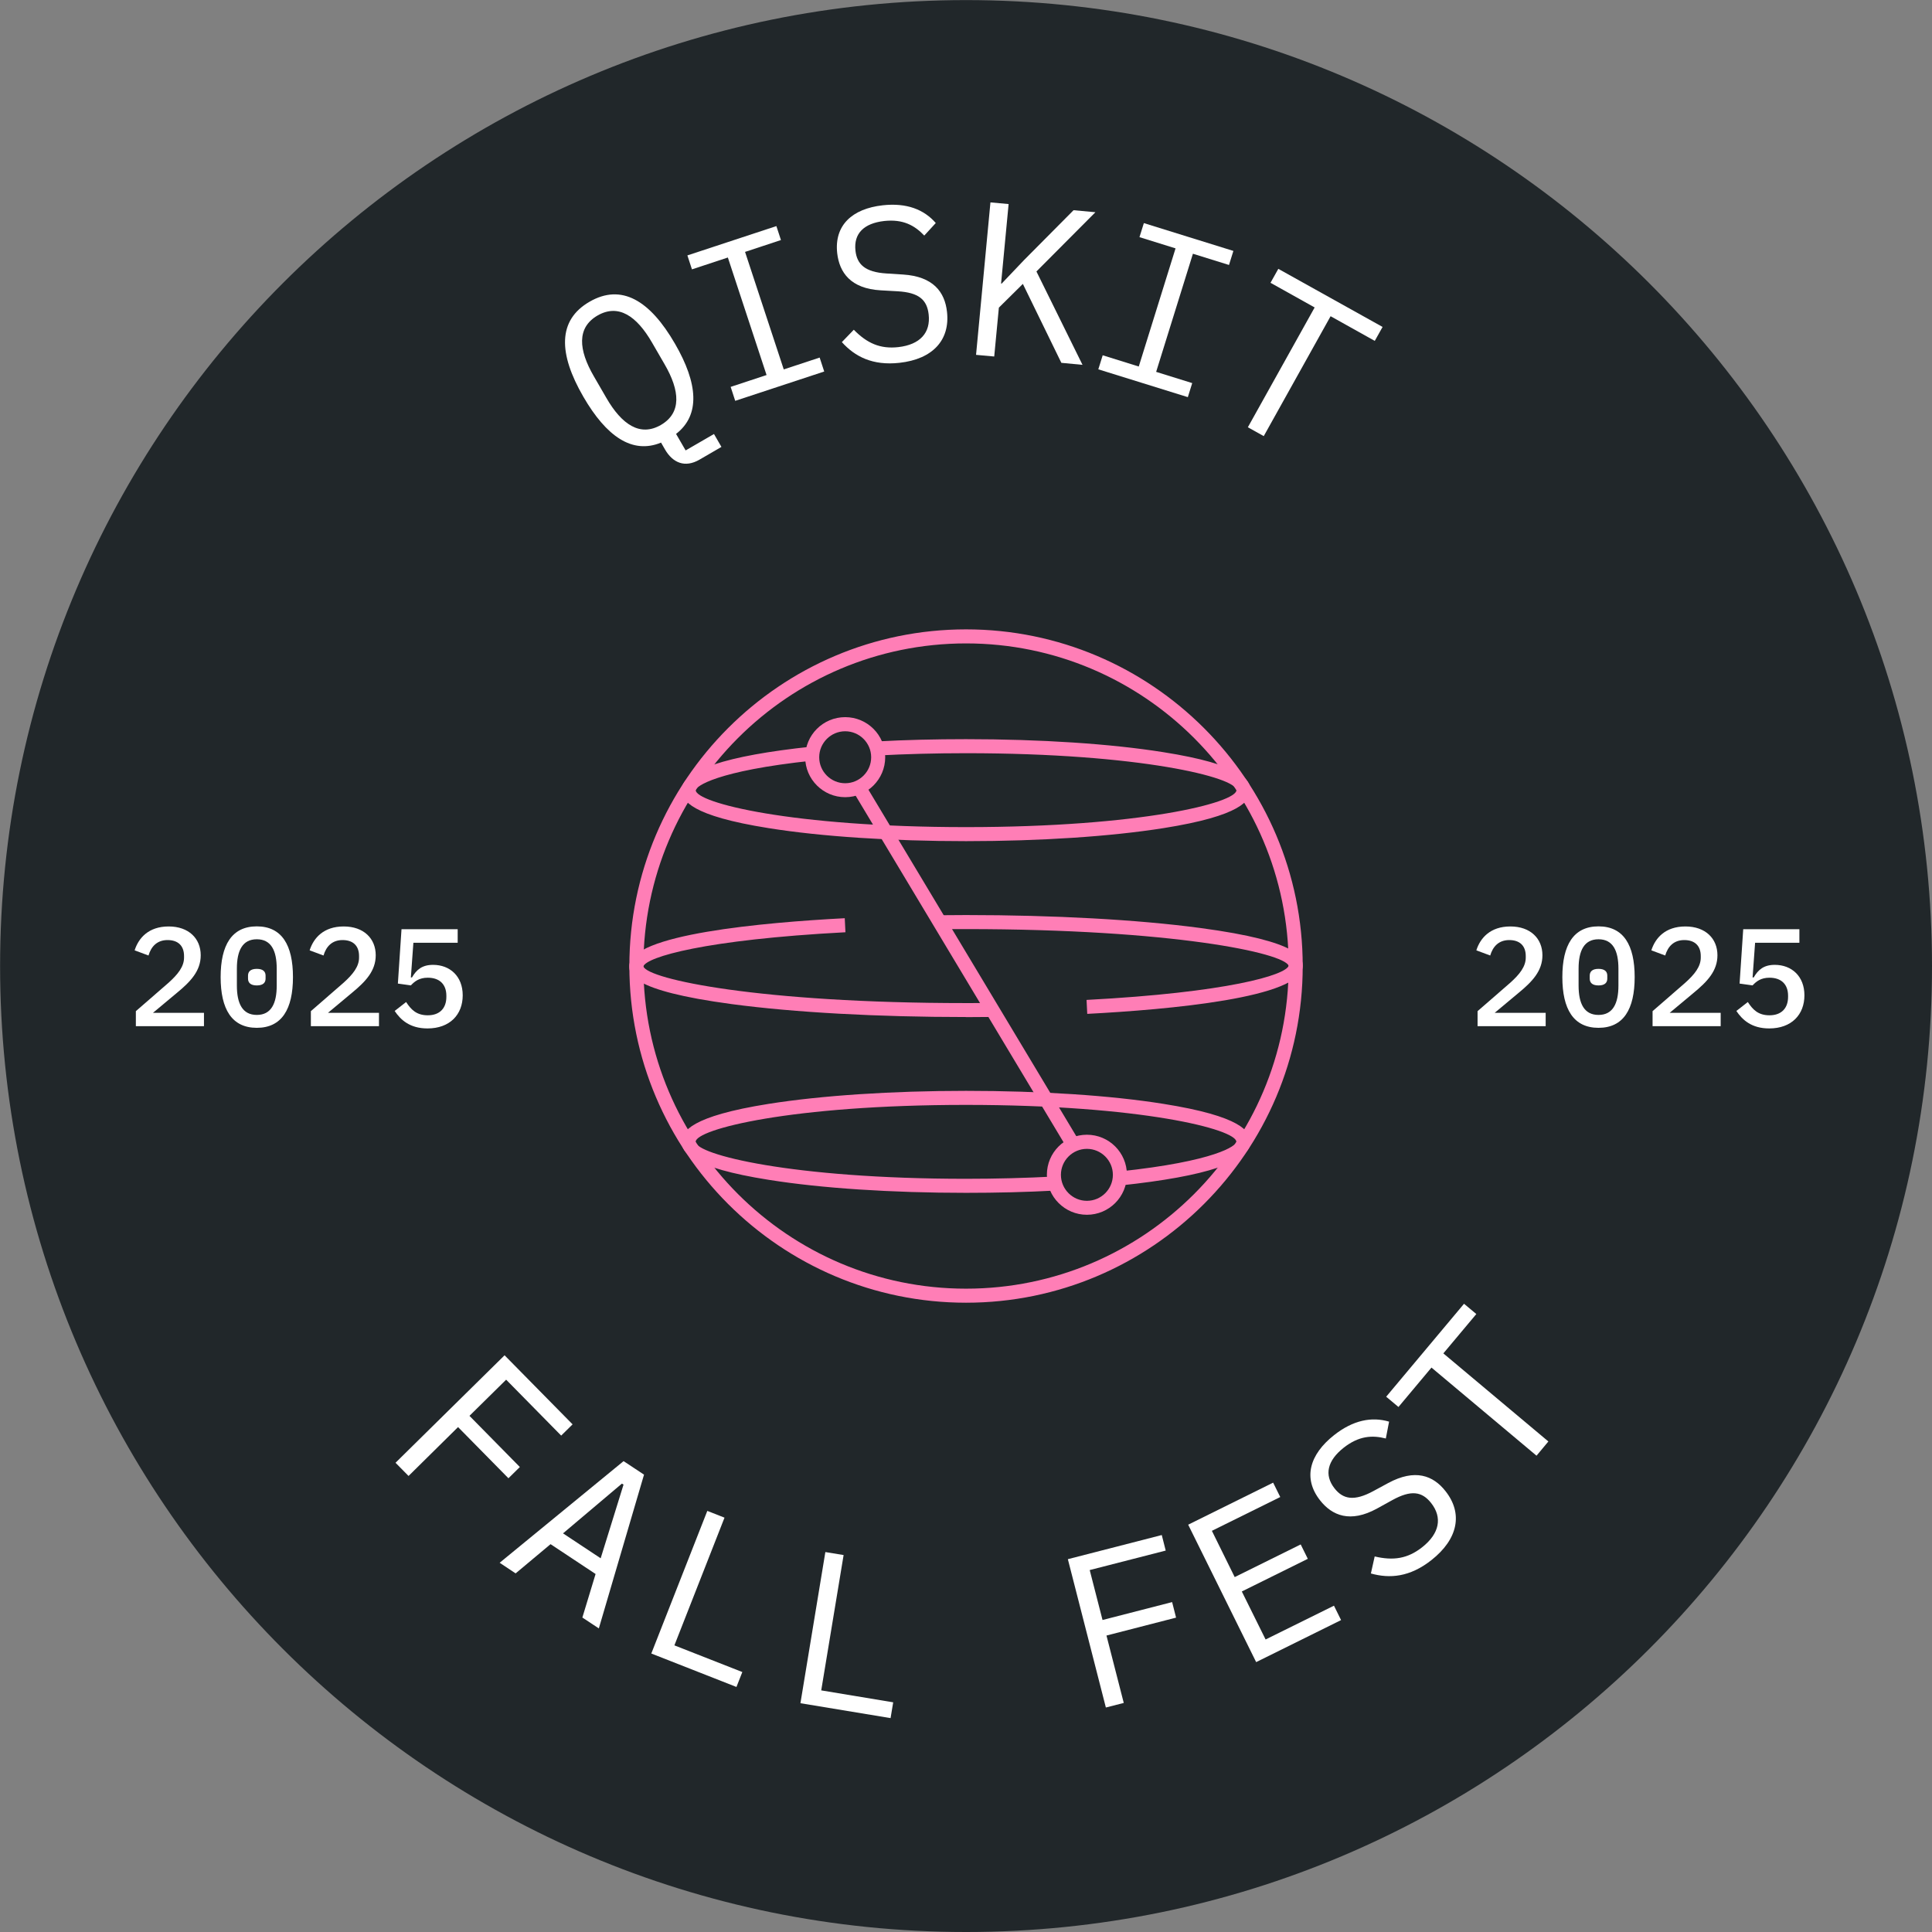 <svg width="212" height="212" viewBox="0 0 212 212" fill="none" xmlns="http://www.w3.org/2000/svg">
<rect x="0" y="0" width="212" height="212" fill="#808080" stroke="none"/>
<g clip-path="url(#clip0_2138_5027)">
<path d="M106.005 180.46C147.125 180.46 180.46 147.125 180.46 106.005C180.46 64.885 147.125 31.55 106.005 31.55C64.885 31.55 31.55 64.885 31.55 106.005C31.55 147.125 64.885 180.46 106.005 180.46Z" fill="#FF7EB6"/>
<path d="M79.164 49.04L76.757 50.436C75.148 51.37 73.819 50.773 72.981 49.338L72.538 48.568C69.38 49.868 66.538 47.894 64.015 43.541C61.261 38.793 61.184 35.133 64.689 33.111C68.195 31.079 71.325 32.966 74.07 37.724C76.593 42.077 76.863 45.544 74.185 47.614L75.235 49.425L78.346 47.624L79.164 49.04ZM72.924 39.968L71.546 37.589C69.861 34.671 67.858 33.303 65.566 34.623C63.283 35.952 63.466 38.369 65.161 41.287L66.538 43.666C68.224 46.584 70.237 47.952 72.519 46.632C74.802 45.303 74.619 42.886 72.924 39.968Z" fill="white"/>
<path d="M80.676 43.984L80.176 42.453L84.115 41.153L79.868 28.257L75.928 29.557L75.428 28.026L85.193 24.809L85.694 26.341L81.755 27.641L86.002 40.536L89.941 39.236L90.442 40.767L80.676 43.984Z" fill="white"/>
<path d="M92.378 37.541L93.688 36.183C95.142 37.666 96.586 38.311 98.57 38.09C100.959 37.82 102.134 36.51 101.902 34.497C101.719 32.87 100.795 32.099 98.513 31.964L96.635 31.858C93.331 31.666 92.108 29.894 91.867 27.785C91.53 24.722 93.504 22.902 96.866 22.526C99.495 22.238 101.392 22.989 102.683 24.472L101.421 25.849C100.362 24.732 99.09 24.029 97.029 24.25C94.805 24.501 93.659 25.618 93.871 27.505C94.034 28.989 94.901 29.865 97.289 30.009L99.1 30.125C102.403 30.337 103.675 32.041 103.915 34.218C104.262 37.3 102.365 39.409 98.695 39.813C95.739 40.141 93.803 39.12 92.378 37.541Z" fill="white"/>
<path d="M112.246 31.146L109.607 33.756L109.097 39.12L107.103 38.938L108.682 22.209L110.676 22.392L109.848 31.117H109.915L112.361 28.546L117.803 23.066L120.201 23.288L113.729 29.788L118.785 40.035L116.464 39.814L112.236 31.146H112.246Z" fill="white"/>
<path d="M120.519 40.526L121 38.985L124.958 40.218L128.994 27.255L125.035 26.022L125.517 24.481L135.34 27.534L134.859 29.075L130.9 27.843L126.865 40.805L130.823 42.038L130.342 43.579L120.519 40.526Z" fill="white"/>
<path d="M146.001 34.71L138.672 47.856L136.929 46.883L144.258 33.737L139.414 31.031L140.271 29.5L151.712 35.875L150.855 37.406L146.011 34.7L146.001 34.71Z" fill="white"/>
<path d="M43.396 160.515L55.367 148.717L62.831 156.296L61.579 157.529L55.54 151.394L51.515 155.362L57.043 160.977L55.791 162.21L50.263 156.595L44.831 161.959L43.406 160.515H43.396Z" fill="white"/>
<path d="M63.9 177.503L65.354 172.716L60.413 169.442L56.58 172.649L54.828 171.483L68.426 160.331L70.67 161.814L65.71 178.687L63.919 177.503H63.9ZM68.426 162.912L68.243 162.797L61.781 168.257L65.912 170.992L68.416 162.922L68.426 162.912Z" fill="white"/>
<path d="M71.469 181.442L77.614 165.792L79.501 166.534L74.002 180.547L81.456 183.474L80.811 185.112L71.469 181.442Z" fill="white"/>
<path d="M87.832 186.893L90.567 170.309L92.57 170.637L90.114 185.487L98.011 186.797L97.723 188.53L87.822 186.893H87.832Z" fill="white"/>
<path d="M121.347 187.366L117.177 171.09L127.482 168.441L127.915 170.146L119.575 172.284L120.981 177.764L128.618 175.799L129.051 177.504L121.414 179.469L123.311 186.865L121.347 187.366Z" fill="white"/>
<path d="M137.835 182.377L130.38 167.305L139.703 162.692L140.483 164.271L132.981 167.979L135.485 173.055L142.727 169.472L143.507 171.051L136.265 174.634L138.875 179.902L146.377 176.194L147.157 177.774L137.835 182.387V182.377Z" fill="white"/>
<path d="M150.431 172.649L150.845 170.791C152.887 171.272 154.457 171.041 156.056 169.78C157.972 168.268 158.29 166.515 157.038 164.926C156.027 163.645 154.823 163.481 152.781 164.608L151.105 165.532C148.158 167.15 146.165 166.303 144.855 164.637C142.948 162.219 143.69 159.61 146.386 157.481C148.496 155.815 150.537 155.439 152.425 155.998L152.068 157.847C150.566 157.462 149.102 157.558 147.446 158.858C145.664 160.264 145.269 161.834 146.444 163.327C147.369 164.502 148.573 164.772 150.701 163.616L152.319 162.74C155.276 161.141 157.269 161.902 158.617 163.626C160.543 166.062 160.014 168.874 157.067 171.195C154.698 173.064 152.492 173.237 150.431 172.659V172.649Z" fill="white"/>
<path d="M158.376 148.505L169.904 158.174L168.604 159.734L157.076 150.065L153.455 154.389L152.107 153.262L160.649 143.063L161.998 144.19L158.376 148.514V148.505Z" fill="white"/>
<path d="M106.005 142.948C85.636 142.948 69.061 126.373 69.061 106.004C69.061 85.635 85.636 69.061 106.005 69.061C126.374 69.061 142.948 85.635 142.948 106.004C142.948 126.373 126.374 142.948 106.005 142.948ZM106.005 70.602C86.483 70.602 70.602 86.483 70.602 106.004C70.602 125.526 86.483 141.407 106.005 141.407C125.526 141.407 141.407 125.526 141.407 106.004C141.407 86.483 125.526 70.602 106.005 70.602Z" fill="white"/>
<path d="M119.305 111.263L119.228 109.722C134.723 108.903 141.06 106.996 141.407 105.975C140.897 104.56 128.627 101.95 106.005 101.95C105.032 101.95 104.079 101.95 103.125 101.969L103.106 100.428C104.059 100.419 105.022 100.409 105.995 100.409C115.693 100.409 124.813 100.91 131.68 101.825C142.948 103.327 142.948 105.195 142.948 105.995C142.948 109.491 128.136 110.791 119.305 111.253V111.263Z" fill="white"/>
<path d="M106.005 111.6C96.307 111.6 87.186 111.1 80.32 110.185C69.052 108.682 69.052 106.814 69.052 106.015C69.052 102.519 83.864 101.219 92.695 100.756L92.772 102.297C77.276 103.116 70.939 105.023 70.593 106.044C71.103 107.459 83.373 110.069 105.995 110.069C106.968 110.069 107.921 110.069 108.875 110.05L108.894 111.591C107.94 111.6 106.977 111.61 106.005 111.61V111.6Z" fill="white"/>
<path d="M95.092 86.321L93.771 87.114L117.403 126.507L118.725 125.714L95.092 86.321Z" fill="white"/>
<path d="M92.743 87.476C90.326 87.476 88.352 85.511 88.352 83.085C88.352 80.657 90.316 78.693 92.743 78.693C95.17 78.693 97.135 80.657 97.135 83.085C97.135 85.511 95.17 87.476 92.743 87.476ZM92.743 80.243C91.173 80.243 89.892 81.524 89.892 83.094C89.892 84.664 91.173 85.945 92.743 85.945C94.313 85.945 95.594 84.664 95.594 83.094C95.594 81.524 94.313 80.243 92.743 80.243Z" fill="white"/>
<path d="M119.266 133.298C116.849 133.298 114.875 131.333 114.875 128.906C114.875 126.479 116.839 124.515 119.266 124.515C121.693 124.515 123.658 126.479 123.658 128.906C123.658 131.333 121.693 133.298 119.266 133.298ZM119.266 126.065C117.696 126.065 116.415 127.346 116.415 128.916C116.415 130.486 117.696 131.767 119.266 131.767C120.836 131.767 122.117 130.486 122.117 128.916C122.117 127.346 120.836 126.065 119.266 126.065Z" fill="white"/>
<path d="M106.005 130.891C97.838 130.891 90.153 130.39 84.365 129.465C75.793 128.107 74.801 126.432 74.801 125.295C74.801 124.159 75.793 122.483 84.365 121.125C90.153 120.21 97.838 119.7 106.005 119.7C114.171 119.7 121.857 120.2 127.645 121.125C136.216 122.483 137.208 124.159 137.208 125.295C137.208 127.472 132.412 129.08 122.945 130.082L122.781 128.55C133.481 127.424 135.667 125.7 135.667 125.295C135.667 123.918 125.199 121.241 105.995 121.241C86.791 121.241 76.333 123.918 76.333 125.295C76.333 126.672 86.801 129.35 105.995 129.35C109.327 129.35 112.602 129.263 115.722 129.099L115.809 130.64C112.659 130.813 109.356 130.891 105.995 130.891H106.005Z" fill="white"/>
<path d="M106.005 92.3C97.838 92.3 90.153 91.8 84.365 90.875C75.793 89.517 74.801 87.841 74.801 86.705C74.801 84.538 79.597 82.93 89.045 81.928L89.209 83.46C78.528 84.586 76.342 86.31 76.342 86.705C76.342 88.082 86.811 90.76 106.005 90.76C125.199 90.76 135.677 88.082 135.677 86.705C135.677 85.328 125.208 82.65 106.005 82.65C102.672 82.65 99.398 82.737 96.278 82.901L96.191 81.36C99.34 81.187 102.644 81.11 106.005 81.11C114.171 81.11 121.857 81.61 127.645 82.535C136.216 83.893 137.208 85.569 137.208 86.705C137.208 87.841 136.216 89.517 127.645 90.875C121.857 91.79 114.171 92.3 106.005 92.3Z" fill="white"/>
<path d="M169.403 112.602H161.94V110.955L165.474 107.883C166.572 106.91 167.227 106.053 167.227 105.08V104.907C167.227 103.78 166.572 103.154 165.416 103.154C164.261 103.154 163.615 103.867 163.326 104.849L161.805 104.281C162.238 102.923 163.336 101.661 165.541 101.661C167.747 101.661 169.057 102.99 169.057 104.82C169.057 106.534 167.959 107.7 166.437 108.952L163.818 111.138H169.413V112.602H169.403Z" fill="white"/>
<path d="M171.243 107.218C171.243 103.703 172.466 101.651 175.211 101.651C177.955 101.651 179.178 103.703 179.178 107.218C179.178 110.733 177.955 112.784 175.211 112.784C172.466 112.784 171.243 110.733 171.243 107.218ZM177.387 108.142V106.293C177.387 104.319 176.78 103.067 175.201 103.067C173.621 103.067 173.015 104.319 173.015 106.293V108.142C173.015 110.117 173.621 111.369 175.201 111.369C176.78 111.369 177.387 110.117 177.387 108.142ZM174.247 107.391V107.054C174.247 106.64 174.498 106.313 175.211 106.313C175.923 106.313 176.174 106.64 176.174 107.054V107.391C176.174 107.805 175.923 108.133 175.211 108.133C174.498 108.133 174.247 107.805 174.247 107.391Z" fill="white"/>
<path d="M188.597 112.602H181.133V110.955L184.668 107.883C185.766 106.91 186.421 106.053 186.421 105.08V104.907C186.421 103.78 185.766 103.154 184.61 103.154C183.454 103.154 182.809 103.867 182.52 104.849L180.999 104.281C181.432 102.923 182.53 101.661 184.735 101.661C186.941 101.661 188.25 102.99 188.25 104.82C188.25 106.534 187.153 107.7 185.631 108.952L183.011 111.138H188.607V112.602H188.597Z" fill="white"/>
<path d="M195.367 112.601V110.502H190.225V109.019L194.751 101.834H197.024V109.144H198.546V110.502H197.024V112.601H195.367ZM191.688 109.144H195.358V103.423H195.261L191.679 109.144H191.688Z" fill="white"/>
<path d="M22.372 112.602H14.908V110.955L18.443 107.883C19.541 106.91 20.195 106.053 20.195 105.08V104.907C20.195 103.78 19.541 103.154 18.385 103.154C17.229 103.154 16.584 103.867 16.295 104.849L14.773 104.281C15.207 102.923 16.305 101.661 18.51 101.661C20.716 101.661 22.025 102.99 22.025 104.82C22.025 106.534 20.927 107.7 19.406 108.952L16.786 111.138H22.382V112.602H22.372Z" fill="white"/>
<path d="M24.211 107.218C24.211 103.703 25.434 101.651 28.179 101.651C30.924 101.651 32.147 103.703 32.147 107.218C32.147 110.733 30.924 112.784 28.179 112.784C25.434 112.784 24.211 110.733 24.211 107.218ZM30.365 108.142V106.293C30.365 104.319 29.759 103.067 28.179 103.067C26.6 103.067 25.993 104.319 25.993 106.293V108.142C25.993 110.117 26.6 111.369 28.179 111.369C29.759 111.369 30.365 110.117 30.365 108.142ZM27.216 107.391V107.054C27.216 106.64 27.467 106.313 28.179 106.313C28.892 106.313 29.142 106.64 29.142 107.054V107.391C29.142 107.805 28.892 108.133 28.179 108.133C27.467 108.133 27.216 107.805 27.216 107.391Z" fill="white"/>
<path d="M41.576 112.602H34.112V110.955L37.646 107.883C38.744 106.91 39.399 106.053 39.399 105.08V104.907C39.399 103.78 38.744 103.154 37.589 103.154C36.433 103.154 35.788 103.867 35.499 104.849L33.977 104.281C34.41 102.923 35.508 101.661 37.714 101.661C39.919 101.661 41.229 102.99 41.229 104.82C41.229 106.534 40.131 107.7 38.609 108.952L35.99 111.138H41.585V112.602H41.576Z" fill="white"/>
<path d="M48.336 112.601V110.502H43.193V109.019L47.72 101.834H49.993V109.144H51.514V110.502H49.993V112.601H48.336ZM44.667 109.144H48.336V103.423H48.24L44.657 109.144H44.667Z" fill="white"/>
<g clip-path="url(#clip1_2138_5027)">
<path d="M106.005 180.46C147.125 180.46 180.46 147.125 180.46 106.005C180.46 64.885 147.125 31.55 106.005 31.55C64.885 31.55 31.55 64.885 31.55 106.005C31.55 147.125 64.885 180.46 106.005 180.46Z" fill="#FF7EB6"/>
<path d="M106.005 212C164.544 212 212 164.544 212 106.005C212 47.465 164.544 0.01 106.005 0.01C47.465 0.01 0.01 47.465 0.01 106.005C0.01 164.544 47.465 212 106.005 212Z" fill="#21272A"/>
<path d="M79.164 49.04L76.757 50.436C75.148 51.37 73.819 50.773 72.981 49.338L72.538 48.568C69.38 49.868 66.538 47.894 64.015 43.541C61.261 38.793 61.184 35.133 64.689 33.111C68.195 31.079 71.325 32.966 74.07 37.724C76.593 42.077 76.863 45.544 74.185 47.614L75.235 49.425L78.346 47.624L79.164 49.04ZM72.924 39.968L71.546 37.589C69.861 34.671 67.858 33.303 65.566 34.623C63.283 35.952 63.466 38.369 65.161 41.287L66.538 43.666C68.224 46.584 70.237 47.952 72.519 46.632C74.802 45.303 74.619 42.886 72.924 39.968Z" fill="white"/>
<path d="M80.676 43.984L80.176 42.453L84.115 41.153L79.868 28.257L75.928 29.557L75.428 28.026L85.193 24.809L85.694 26.341L81.755 27.641L86.002 40.536L89.941 39.236L90.442 40.767L80.676 43.984Z" fill="white"/>
<path d="M92.378 37.541L93.688 36.183C95.142 37.666 96.586 38.311 98.57 38.09C100.959 37.82 102.134 36.51 101.902 34.497C101.719 32.87 100.795 32.099 98.513 31.964L96.635 31.858C93.331 31.666 92.108 29.894 91.867 27.785C91.53 24.722 93.504 22.902 96.866 22.526C99.495 22.238 101.392 22.989 102.683 24.472L101.421 25.849C100.362 24.732 99.09 24.029 97.029 24.25C94.805 24.501 93.659 25.618 93.871 27.505C94.034 28.989 94.901 29.865 97.289 30.009L99.1 30.125C102.403 30.337 103.675 32.041 103.915 34.218C104.262 37.3 102.365 39.409 98.695 39.813C95.739 40.141 93.803 39.12 92.378 37.541Z" fill="white"/>
<path d="M112.246 31.146L109.607 33.756L109.097 39.12L107.103 38.938L108.682 22.209L110.676 22.392L109.848 31.117H109.915L112.361 28.546L117.803 23.066L120.201 23.288L113.729 29.788L118.785 40.035L116.464 39.814L112.236 31.146H112.246Z" fill="white"/>
<path d="M120.519 40.526L121 38.985L124.958 40.218L128.994 27.255L125.035 26.022L125.517 24.481L135.34 27.534L134.859 29.075L130.9 27.843L126.865 40.805L130.823 42.038L130.342 43.579L120.519 40.526Z" fill="white"/>
<path d="M146.001 34.71L138.672 47.856L136.929 46.883L144.258 33.737L139.414 31.031L140.271 29.5L151.712 35.875L150.855 37.406L146.011 34.7L146.001 34.71Z" fill="white"/>
<path d="M43.396 160.515L55.367 148.717L62.831 156.296L61.579 157.529L55.54 151.394L51.515 155.362L57.043 160.977L55.791 162.21L50.263 156.595L44.831 161.959L43.406 160.515H43.396Z" fill="white"/>
<path d="M63.9 177.503L65.354 172.716L60.413 169.442L56.58 172.649L54.828 171.483L68.426 160.331L70.67 161.814L65.71 178.687L63.919 177.503H63.9ZM68.426 162.912L68.243 162.797L61.781 168.257L65.912 170.992L68.416 162.922L68.426 162.912Z" fill="white"/>
<path d="M71.469 181.442L77.614 165.792L79.501 166.534L74.002 180.547L81.456 183.474L80.811 185.112L71.469 181.442Z" fill="white"/>
<path d="M87.832 186.893L90.567 170.309L92.57 170.637L90.114 185.487L98.011 186.797L97.723 188.53L87.822 186.893H87.832Z" fill="white"/>
<path d="M121.347 187.366L117.177 171.09L127.482 168.441L127.915 170.146L119.575 172.284L120.981 177.764L128.618 175.799L129.051 177.504L121.414 179.469L123.311 186.865L121.347 187.366Z" fill="white"/>
<path d="M137.835 182.377L130.38 167.305L139.703 162.692L140.483 164.271L132.981 167.979L135.485 173.055L142.727 169.472L143.507 171.051L136.265 174.634L138.875 179.902L146.377 176.194L147.157 177.774L137.835 182.387V182.377Z" fill="white"/>
<path d="M150.431 172.649L150.845 170.791C152.887 171.272 154.457 171.041 156.056 169.78C157.972 168.268 158.29 166.515 157.038 164.926C156.027 163.645 154.823 163.481 152.781 164.608L151.105 165.532C148.158 167.15 146.165 166.303 144.855 164.637C142.948 162.219 143.69 159.61 146.386 157.481C148.496 155.815 150.537 155.439 152.425 155.998L152.068 157.847C150.566 157.462 149.102 157.558 147.446 158.858C145.664 160.264 145.269 161.834 146.444 163.327C147.369 164.502 148.573 164.772 150.701 163.616L152.319 162.74C155.276 161.141 157.269 161.902 158.617 163.626C160.543 166.062 160.014 168.874 157.067 171.195C154.698 173.064 152.492 173.237 150.431 172.659V172.649Z" fill="white"/>
<path d="M158.376 148.505L169.904 158.174L168.604 159.734L157.076 150.065L153.455 154.389L152.107 153.262L160.649 143.063L161.998 144.19L158.376 148.514V148.505Z" fill="white"/>
<path d="M106.005 142.948C85.636 142.948 69.061 126.373 69.061 106.004C69.061 85.635 85.636 69.061 106.005 69.061C126.374 69.061 142.948 85.635 142.948 106.004C142.948 126.373 126.374 142.948 106.005 142.948ZM106.005 70.602C86.483 70.602 70.602 86.483 70.602 106.004C70.602 125.526 86.483 141.407 106.005 141.407C125.526 141.407 141.407 125.526 141.407 106.004C141.407 86.483 125.526 70.602 106.005 70.602Z" fill="#FF7EB6"/>
<path d="M119.305 111.263L119.228 109.722C134.723 108.903 141.06 106.996 141.407 105.975C140.897 104.56 128.627 101.95 106.005 101.95C105.032 101.95 104.079 101.95 103.125 101.969L103.106 100.428C104.059 100.419 105.022 100.409 105.995 100.409C115.693 100.409 124.813 100.91 131.68 101.825C142.948 103.327 142.948 105.195 142.948 105.995C142.948 109.491 128.136 110.791 119.305 111.253V111.263Z" fill="#FF7EB6"/>
<path d="M106.005 111.6C96.307 111.6 87.186 111.1 80.32 110.185C69.052 108.682 69.052 106.814 69.052 106.015C69.052 102.519 83.864 101.219 92.695 100.756L92.772 102.297C77.276 103.116 70.939 105.023 70.593 106.044C71.103 107.459 83.373 110.069 105.995 110.069C106.968 110.069 107.921 110.069 108.875 110.05L108.894 111.591C107.94 111.6 106.977 111.61 106.005 111.61V111.6Z" fill="#FF7EB6"/>
<path d="M95.092 86.321L93.771 87.114L117.403 126.507L118.725 125.714L95.092 86.321Z" fill="#FF7EB6"/>
<path d="M92.743 87.476C90.326 87.476 88.352 85.511 88.352 83.085C88.352 80.657 90.316 78.693 92.743 78.693C95.17 78.693 97.135 80.657 97.135 83.085C97.135 85.511 95.17 87.476 92.743 87.476ZM92.743 80.243C91.173 80.243 89.892 81.524 89.892 83.094C89.892 84.664 91.173 85.945 92.743 85.945C94.313 85.945 95.594 84.664 95.594 83.094C95.594 81.524 94.313 80.243 92.743 80.243Z" fill="#FF7EB6"/>
<path d="M119.266 133.298C116.849 133.298 114.875 131.333 114.875 128.906C114.875 126.479 116.839 124.515 119.266 124.515C121.693 124.515 123.658 126.479 123.658 128.906C123.658 131.333 121.693 133.298 119.266 133.298ZM119.266 126.065C117.696 126.065 116.415 127.346 116.415 128.916C116.415 130.486 117.696 131.767 119.266 131.767C120.836 131.767 122.117 130.486 122.117 128.916C122.117 127.346 120.836 126.065 119.266 126.065Z" fill="#FF7EB6"/>
<path d="M106.005 130.891C97.838 130.891 90.153 130.39 84.365 129.465C75.793 128.107 74.801 126.432 74.801 125.295C74.801 124.159 75.793 122.483 84.365 121.125C90.153 120.21 97.838 119.7 106.005 119.7C114.171 119.7 121.857 120.2 127.645 121.125C136.216 122.483 137.208 124.159 137.208 125.295C137.208 127.472 132.412 129.08 122.945 130.082L122.781 128.55C133.481 127.424 135.667 125.7 135.667 125.295C135.667 123.918 125.199 121.241 105.995 121.241C86.791 121.241 76.333 123.918 76.333 125.295C76.333 126.672 86.801 129.35 105.995 129.35C109.327 129.35 112.602 129.263 115.722 129.099L115.809 130.64C112.659 130.813 109.356 130.891 105.995 130.891H106.005Z" fill="#FF7EB6"/>
<path d="M106.005 92.3C97.838 92.3 90.153 91.8 84.365 90.875C75.793 89.517 74.801 87.841 74.801 86.705C74.801 84.538 79.597 82.93 89.045 81.928L89.209 83.46C78.528 84.586 76.342 86.31 76.342 86.705C76.342 88.082 86.811 90.76 106.005 90.76C125.199 90.76 135.677 88.082 135.677 86.705C135.677 85.328 125.208 82.65 106.005 82.65C102.672 82.65 99.398 82.737 96.278 82.901L96.191 81.36C99.34 81.187 102.644 81.11 106.005 81.11C114.171 81.11 121.857 81.61 127.645 82.535C136.216 83.893 137.208 85.569 137.208 86.705C137.208 87.841 136.216 89.517 127.645 90.875C121.857 91.79 114.171 92.3 106.005 92.3Z" fill="#FF7EB6"/>
<path d="M169.599 112.602H162.135V110.955L165.669 107.883C166.767 106.91 167.422 106.053 167.422 105.08V104.907C167.422 103.78 166.767 103.154 165.612 103.154C164.456 103.154 163.811 103.867 163.522 104.849L162 104.281C162.433 102.923 163.531 101.661 165.737 101.661C167.942 101.661 169.252 102.99 169.252 104.82C169.252 106.534 168.154 107.7 166.632 108.952L164.013 111.138H169.608V112.602H169.599Z" fill="white"/>
<path d="M171.438 107.218C171.438 103.703 172.661 101.651 175.406 101.651C178.151 101.651 179.374 103.703 179.374 107.218C179.374 110.733 178.151 112.784 175.406 112.784C172.661 112.784 171.438 110.733 171.438 107.218ZM177.592 108.142V106.293C177.592 104.319 176.985 103.067 175.406 103.067C173.826 103.067 173.22 104.319 173.22 106.293V108.142C173.22 110.117 173.826 111.369 175.406 111.369C176.985 111.369 177.592 110.117 177.592 108.142ZM174.443 107.391V107.054C174.443 106.64 174.693 106.313 175.406 106.313C176.118 106.313 176.369 106.64 176.369 107.054V107.391C176.369 107.805 176.118 108.133 175.406 108.133C174.693 108.133 174.443 107.805 174.443 107.391Z" fill="white"/>
<path d="M188.802 112.602H181.338V110.955L184.873 107.883C185.971 106.91 186.626 106.053 186.626 105.08V104.907C186.626 103.78 185.971 103.154 184.815 103.154C183.659 103.154 183.014 103.867 182.725 104.849L181.204 104.281C181.637 102.923 182.735 101.661 184.94 101.661C187.146 101.661 188.456 102.99 188.456 104.82C188.456 106.534 187.358 107.7 185.836 108.952L183.216 111.138H188.812V112.602H188.802Z" fill="white"/>
<path d="M197.449 101.964V103.451H192.588L192.312 107.254H192.435C192.925 106.411 193.539 105.874 194.75 105.874C196.59 105.874 198.001 107.116 198.001 109.217C198.001 111.333 196.59 112.851 194.137 112.851C192.205 112.851 191.193 111.915 190.533 110.934L191.791 109.953C192.327 110.781 192.925 111.409 194.167 111.409C195.486 111.409 196.207 110.627 196.207 109.385V109.263C196.207 108.021 195.471 107.285 194.167 107.285C193.217 107.285 192.711 107.699 192.312 108.128L190.886 107.929L191.285 101.964H197.449Z" fill="white"/>
<path d="M22.372 112.602H14.908V110.955L18.443 107.883C19.541 106.91 20.195 106.053 20.195 105.08V104.907C20.195 103.78 19.541 103.154 18.385 103.154C17.229 103.154 16.584 103.867 16.295 104.849L14.773 104.281C15.207 102.923 16.305 101.661 18.51 101.661C20.716 101.661 22.025 102.99 22.025 104.82C22.025 106.534 20.927 107.7 19.406 108.952L16.786 111.138H22.382V112.602H22.372Z" fill="white"/>
<path d="M24.211 107.218C24.211 103.703 25.434 101.651 28.179 101.651C30.924 101.651 32.147 103.703 32.147 107.218C32.147 110.733 30.924 112.784 28.179 112.784C25.434 112.784 24.211 110.733 24.211 107.218ZM30.365 108.142V106.293C30.365 104.319 29.759 103.067 28.179 103.067C26.6 103.067 25.993 104.319 25.993 106.293V108.142C25.993 110.117 26.6 111.369 28.179 111.369C29.759 111.369 30.365 110.117 30.365 108.142ZM27.216 107.391V107.054C27.216 106.64 27.467 106.313 28.179 106.313C28.892 106.313 29.142 106.64 29.142 107.054V107.391C29.142 107.805 28.892 108.133 28.179 108.133C27.467 108.133 27.216 107.805 27.216 107.391Z" fill="white"/>
<path d="M41.576 112.602H34.112V110.955L37.646 107.883C38.744 106.91 39.399 106.053 39.399 105.08V104.907C39.399 103.78 38.744 103.154 37.589 103.154C36.433 103.154 35.788 103.867 35.499 104.849L33.977 104.281C34.41 102.923 35.508 101.661 37.714 101.661C39.919 101.661 41.229 102.99 41.229 104.82C41.229 106.534 40.131 107.7 38.609 108.952L35.99 111.138H41.585V112.602H41.576Z" fill="white"/>
<path d="M50.222 101.964V103.451H45.361L45.085 107.254H45.208C45.699 106.411 46.312 105.874 47.523 105.874C49.363 105.874 50.774 107.116 50.774 109.217C50.774 111.333 49.363 112.851 46.91 112.851C44.978 112.851 43.966 111.915 43.307 110.934L44.564 109.953C45.101 110.781 45.699 111.409 46.941 111.409C48.259 111.409 48.98 110.627 48.98 109.385V109.263C48.98 108.021 48.244 107.285 46.941 107.285C45.99 107.285 45.484 107.699 45.085 108.128L43.659 107.929L44.058 101.964H50.222Z" fill="white"/>
</g>
</g>
<defs>
<clipPath id="clip0_2138_5027">
<rect width="212" height="212" fill="white"/>
</clipPath>
<clipPath id="clip1_2138_5027">
<rect width="212" height="212" fill="white"/>
</clipPath>
</defs>
</svg>
